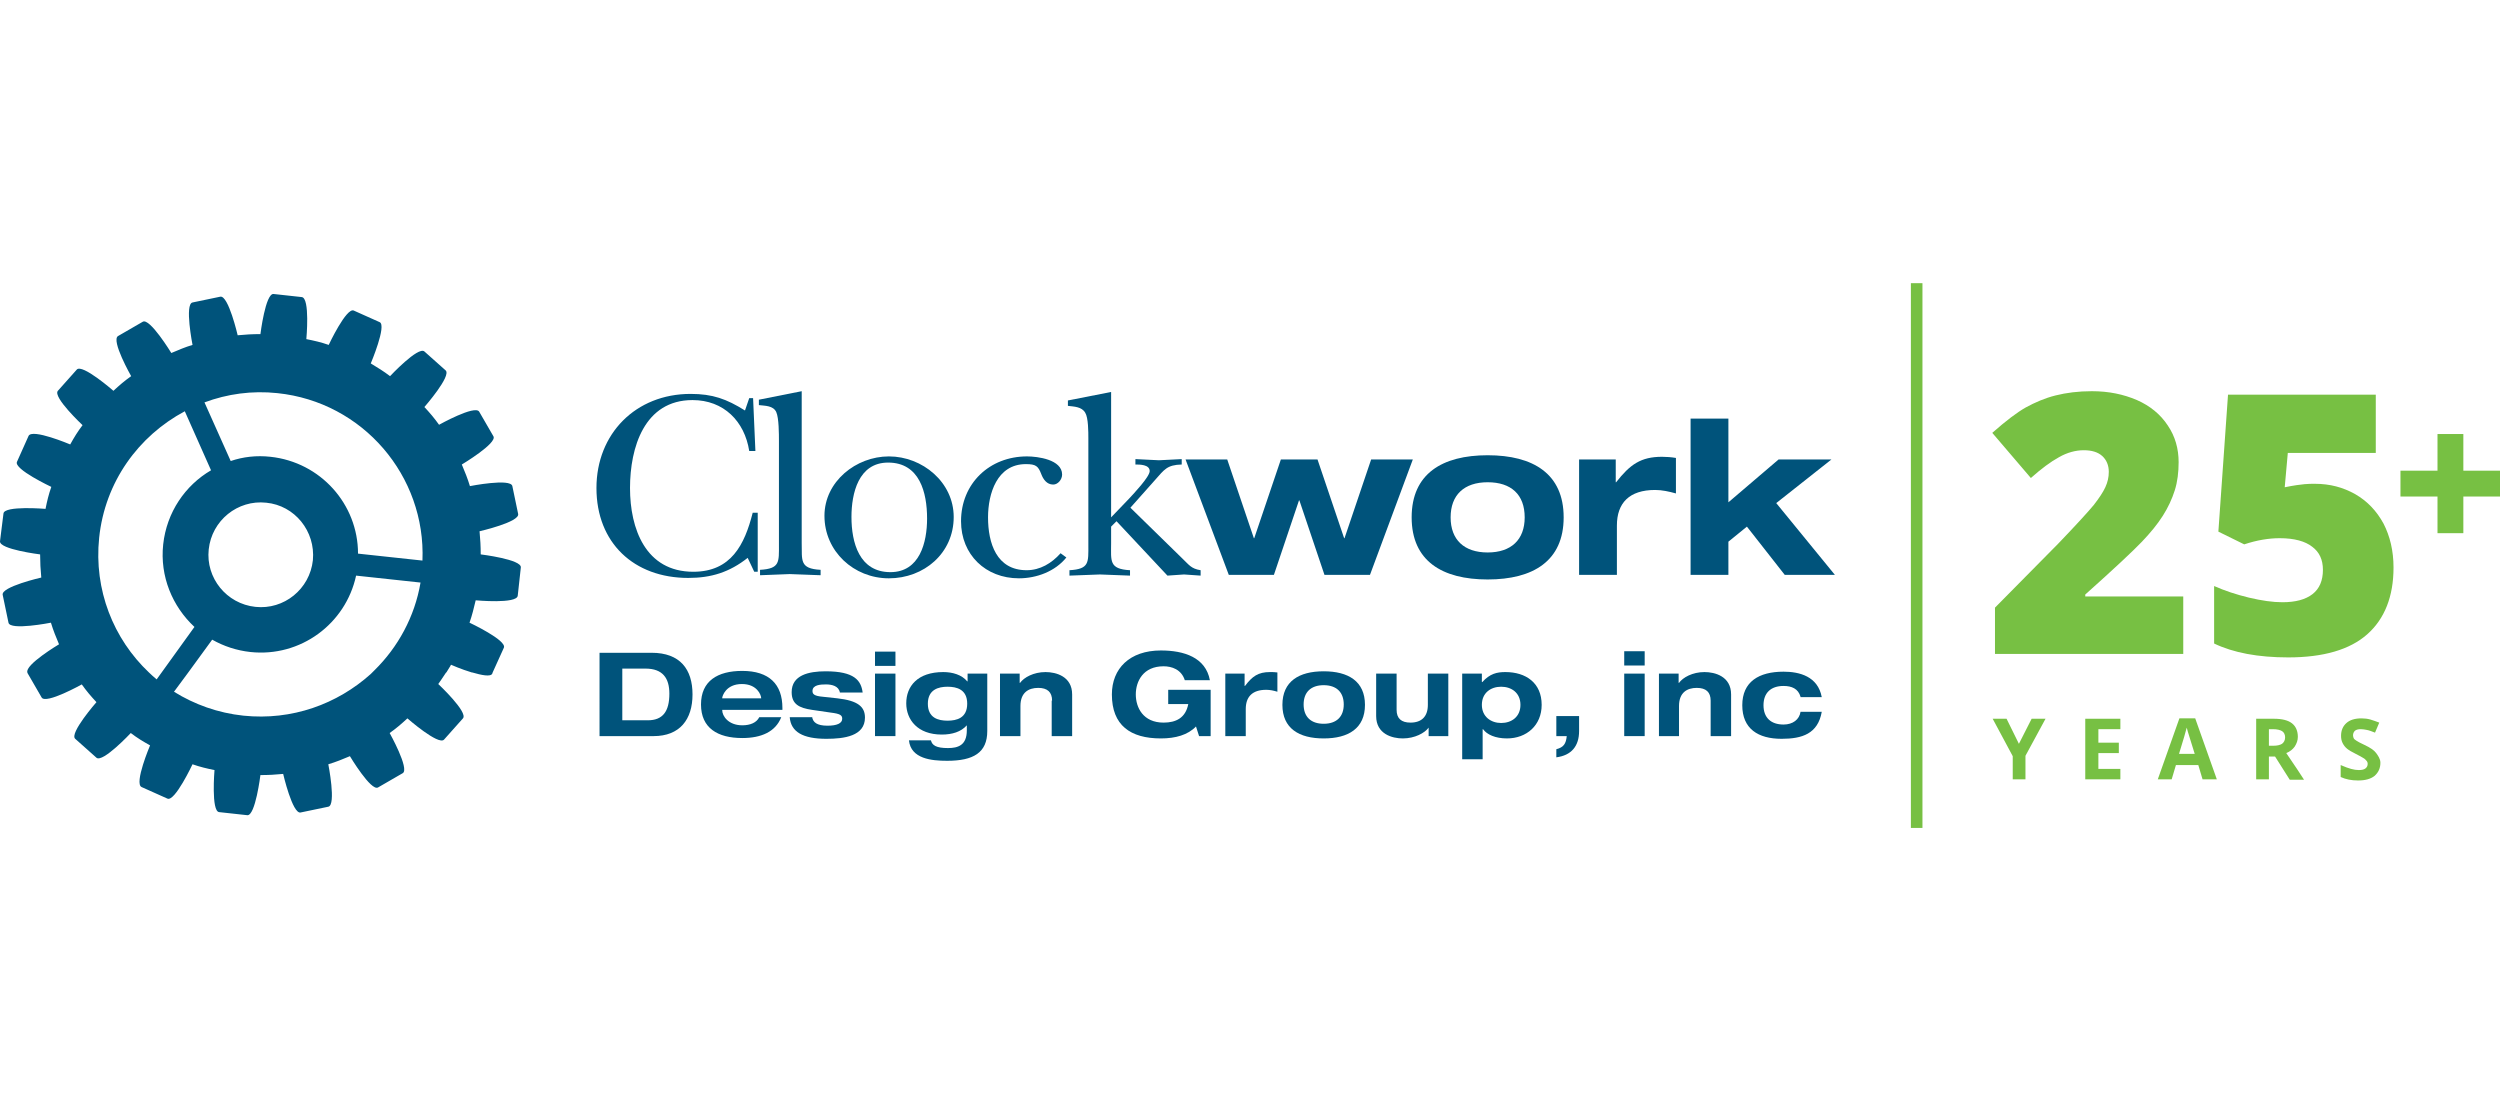 <?xml version="1.0" encoding="utf-8"?>
<!-- Generator: Adobe Illustrator 25.1.0, SVG Export Plug-In . SVG Version: 6.00 Build 0)  -->
<svg version="1.1" id="Layer_1" xmlns="http://www.w3.org/2000/svg" xmlns:xlink="http://www.w3.org/1999/xlink" x="0px" y="0px"
	 width="648px" height="288px" viewBox="0 0 648 288" style="enable-background:new 0 0 648 288;" xml:space="preserve">
<style type="text/css">
	.st0{fill:#00537B;}
	.st1{fill-rule:evenodd;clip-rule:evenodd;fill:#00537B;}
	.st2{fill:none;stroke:#77C043;stroke-width:3;stroke-miterlimit:10;}
	.st3{fill:#77C043;}
</style>
<g>
	<path class="st0" d="M194.2,103.2h1l0.6,13.7h-1.6c-1.2-7.7-6.6-13.2-14.7-13.2c-12.5,0-16.2,12.3-16.2,22.8
		c0,10.5,4,21.7,16.4,21.7c9.8,0,13.3-7,15.4-15.3h1.3v15.3h-0.9l-1.7-3.6c-4.7,3.7-9.4,5.2-15.4,5.2c-14.1,0-23.8-9.1-23.8-23.3
		c0-14.1,10.2-24.4,24.4-24.4c5.7,0,9.3,1.3,14.1,4.3L194.2,103.2L194.2,103.2z"/>
	<path class="st0" d="M207.8,140.7c0.1,4.6-0.6,6.7,4.9,7v1.4c-2.7-0.1-5.4-0.2-8-0.3c-2.6,0.1-5.1,0.2-7.7,0.3v-1.4
		c5.2-0.3,4.9-2,4.9-6.6v-26.8c0-1.7,0-6-0.7-7.5c-0.8-1.7-2.9-1.6-4.5-1.8v-1.4l11.1-2.2V140.7L207.8,140.7z"/>
	<path class="st0" d="M247.2,134c0,9.4-7.7,15.9-16.8,15.9c-9.1,0-16.7-7-16.7-16.2c0-8.9,8.2-15.4,16.7-15.4
		C239.1,118.3,247.2,125,247.2,134L247.2,134z M220.7,134c0,6.6,2,14.3,10.1,14.3c7.6,0,9.5-7.7,9.5-13.9c0-6.7-1.9-14.5-10.1-14.5
		C222.5,119.9,220.7,127.9,220.7,134L220.7,134z"/>
	<path class="st0" d="M276.4,144.5c-2.9,3.6-7.7,5.4-12.3,5.4c-8.6,0-15-6.1-15-14.8c0-9.8,7.4-16.8,17.1-16.8
		c2.7,0,9.1,0.8,9.1,4.7c0,1.3-1.1,2.6-2.3,2.6c-1.7,0-2.6-1.4-3.1-2.7c-0.8-2.1-1.4-2.6-4-2.6c-7.5,0-9.8,7.7-9.8,13.8
		c0,6.7,2.2,13.7,10,13.7c3.5,0,6.5-1.8,8.8-4.4L276.4,144.5L276.4,144.5z"/>
	<path class="st0" d="M288,134.1l4.7-4.9c1.1-1.2,5.3-5.6,5.3-7.1c0-1.7-2.6-1.7-3.7-1.7v-1.4c2,0.1,4.1,0.2,6.1,0.3
		c2-0.1,4-0.2,5.9-0.3v1.4c-3.8,0.1-4.5,1.3-6.9,4l-6.4,7.2l13.4,13.1c1.8,1.7,2.3,2.7,4.8,3.1v1.4c-1.4-0.1-2.9-0.2-4.3-0.3
		c-1.5,0.1-2.9,0.2-4.3,0.3l-13.2-14.1l-1.4,1.4v4.3c0,4.6-0.6,6.7,4.9,7v1.4c-2.6-0.1-5.2-0.2-7.8-0.3c-2.6,0.1-5.2,0.2-7.9,0.3
		v-1.4c5.2-0.3,4.9-2,4.9-6.6v-27.6c0-1.6,0-5.3-0.8-6.6c-0.9-1.6-2.9-1.6-4.5-1.8v-1.4l11.2-2.2V134.1L288,134.1z"/>
	<polygon class="st0" points="307.3,119.1 318.1,119.1 325,139.5 325.1,139.5 332,119.1 341.5,119.1 348.4,139.5 348.5,139.5 
		355.4,119.1 366.2,119.1 355.1,149 343.3,149 336.8,129.7 336.7,129.7 330.2,149 318.5,149 307.3,119.1 	"/>
	<path class="st0" d="M385.6,118c11.8,0,19.7,4.8,19.7,16.1c0,11.3-7.9,16.1-19.7,16.1c-11.8,0-19.7-4.8-19.7-16.1
		C365.9,122.8,373.8,118,385.6,118L385.6,118z M385.6,143.2c6.1,0,9.6-3.3,9.6-9.1c0-5.9-3.5-9.1-9.6-9.1c-6.1,0-9.6,3.3-9.6,9.1
		C376,139.9,379.5,143.2,385.6,143.2L385.6,143.2z"/>
	<path class="st0" d="M409.3,119.1h9.5v5.9h0.1c3.6-4.6,6.4-6.6,11.9-6.6c1.1,0,2.5,0.1,3.6,0.3v9.2c-1.8-0.5-3.6-0.9-5.4-0.9
		c-6.7,0-9.9,3.4-9.9,9.2V149h-9.8V119.1L409.3,119.1z"/>
	<polygon class="st0" points="438.2,108.5 448,108.5 448,130.2 461,119.1 474.7,119.1 460.4,130.4 475.6,149 462.6,149 452.8,136.5 
		448,140.4 448,149 438.2,149 438.2,108.5 	"/>
	<path class="st0" d="M155.5,169.2h13.4c7.4,0,10.6,4.3,10.6,10.8c0,6.5-3.3,10.8-10.1,10.8h-14V169.2L155.5,169.2z M161.4,186.7
		h6.5c3.9,0,5.6-2.3,5.6-6.9c0-4-1.7-6.5-6.2-6.5h-6V186.7L161.4,186.7z"/>
	<path class="st0" d="M202.5,185.9c-1.5,3.8-5.2,5.4-10.1,5.4c-6.4,0-10.7-2.6-10.7-8.7c0-6.1,4.3-8.7,10.7-8.7
		c7,0,10.4,3.5,10.4,9.6v0.5h-15.6v0.1c0,1.5,1.6,3.9,5.2,3.9c2.1,0,3.7-0.7,4.4-2.1H202.5L202.5,185.9z M197.3,181L197.3,181
		c0-0.9-1.1-3.7-5-3.7c-4.2,0-5.1,3.2-5.1,3.6v0.1H197.3L197.3,181z"/>
	<path class="st0" d="M210.5,185.8c0.2,1.4,1.2,2.3,4,2.3c2.4,0,3.8-0.6,3.8-1.8c0-0.9-0.5-1.3-3-1.6l-4.8-0.7
		c-3.4-0.5-5.3-1.5-5.3-4.6c0-4.4,4.4-5.4,8.8-5.4c7.5,0,9.2,2.4,9.6,5.5h-5.9c-0.3-1.7-2.1-2.1-3.6-2.1c-1.4,0-3.5,0.1-3.5,1.7
		c0,0.8,0.4,1.3,2.7,1.5l3.7,0.4c5.4,0.6,7.2,2.2,7.2,5c0,4.8-5.4,5.5-10,5.5c-6.1,0-9.2-1.8-9.5-5.6H210.5L210.5,185.8z"/>
	<path class="st0" d="M226.8,172.6h5.3v-3.7h-5.3V172.6L226.8,172.6z M226.8,190.8h5.3v-16.2h-5.3V190.8L226.8,190.8z"/>
	<path class="st0" d="M250.8,174.6h5.1v14.9c0,5.6-3.6,7.7-10.4,7.7c-4,0-9.4-0.5-9.9-5.3h5.7c0.3,1.3,1.4,2,4.4,2
		c2.6,0,4.9-0.7,4.9-4.6V188c-1.5,1.7-3.8,2.4-6.5,2.4c-6.3,0-9.2-3.9-9.2-8.1c0-4.4,2.9-8.1,9.6-8.1c2.4,0,4.8,0.7,6.2,2.4h0.1
		V174.6L250.8,174.6z M245.6,186.8c2.4,0,5.1-0.7,5.1-4.4c0-3.7-2.7-4.4-5.1-4.4c-2.3,0-5.1,0.7-5.1,4.4
		C240.5,186.1,243.2,186.8,245.6,186.8L245.6,186.8z"/>
	<path class="st0" d="M272.7,181.6c0-2.2-1.2-3.3-3.6-3.3c-2.5,0-4.6,1.2-4.6,4.7v7.8h-5.3v-16.2h5.1v2.4h0.1c1-1.4,3.5-2.8,6.6-2.8
		c2.7,0,6.9,1.1,6.9,5.8v10.8h-5.3V181.6L272.7,181.6z"/>
	<path class="st0" d="M302.8,178.8h11v12h-3l-0.8-2.5c-2.1,2.2-5.3,3.1-9.1,3.1c-7.9,0-12.7-3.4-12.7-11.4c0-6.7,4.6-11.4,12.7-11.4
		c6,0,11.6,1.8,12.7,7.7h-6.5c-0.9-2.8-3.4-3.6-5.5-3.6c-5.3,0-7.2,3.9-7.2,7.3c0,3.4,1.9,7.3,7.2,7.3c3.2,0,5.7-1.2,6.4-4.8h-5.2
		V178.8L302.8,178.8z"/>
	<path class="st0" d="M317.5,174.6h5.1v3.2h0.1c1.9-2.5,3.4-3.6,6.5-3.6c0.6,0,1.3,0,1.9,0.1v5c-1-0.3-1.9-0.5-2.9-0.5
		c-3.6,0-5.3,1.8-5.3,5v7h-5.3V174.6L317.5,174.6z"/>
	<path class="st0" d="M343.1,174c6.4,0,10.7,2.6,10.7,8.7c0,6.1-4.3,8.7-10.7,8.7c-6.4,0-10.7-2.6-10.7-8.7
		C332.4,176.6,336.7,174,343.1,174L343.1,174z M343.1,187.6c3.3,0,5.2-1.8,5.2-5c0-3.2-1.9-5-5.2-5c-3.3,0-5.2,1.8-5.2,5
		C337.9,185.8,339.8,187.6,343.1,187.6L343.1,187.6z"/>
	<path class="st0" d="M370.3,188.6L370.3,188.6c-1,1.4-3.6,2.8-6.7,2.8c-2.7,0-6.9-1.1-6.9-5.8v-11h5.3v9.4c0,2.2,1.2,3.3,3.6,3.3
		c2.9,0,4.5-1.6,4.5-4.6v-8.1h5.3v16.2h-5.1V188.6L370.3,188.6z"/>
	<path class="st0" d="M379,174.6h5.1v2.2h0.1c2-2.2,3.8-2.6,6-2.6c5.3,0,9.4,2.8,9.4,8.5c0,5.3-3.9,8.7-9,8.7c-3,0-5.2-1-6.2-2.4
		h-0.1v7.8H379V174.6L379,174.6z M389.1,187.4c2.7,0,5-1.6,5-4.7c0-3.1-2.3-4.7-5-4.7c-2.7,0-5,1.6-5,4.7
		C384.1,185.8,386.5,187.4,389.1,187.4L389.1,187.4z"/>
	<path class="st0" d="M403.4,190.8h2.7c-0.2,2-0.8,2.9-2.7,3.4v2.1c3.9-0.5,5.9-2.9,5.9-6.8v-3.9h-5.9V190.8L403.4,190.8z"/>
	<path class="st0" d="M421,168.8h5.3v3.7H421V168.8L421,168.8z M421,174.6h5.3v16.2H421V174.6L421,174.6z"/>
	<path class="st0" d="M443.4,181.6c0-2.2-1.2-3.3-3.6-3.3c-2.5,0-4.6,1.2-4.6,4.7v7.8H430v-16.2h5.1v2.4h0.1c1-1.4,3.5-2.8,6.6-2.8
		c2.7,0,6.9,1.1,6.9,5.8v10.8h-5.3V181.6L443.4,181.6z"/>
	<path class="st0" d="M466.7,180.6c-0.6-2.1-2.3-2.8-4.4-2.8c-3.3,0-5.2,1.8-5.2,5c0,3.2,1.9,5,5.2,5c2.4,0,4.1-1.3,4.4-3.3h5.5
		c-1,5.7-5.1,7-10.4,7c-6.1,0-10.2-2.6-10.2-8.7c0-6.1,4.3-8.7,10.7-8.7c4.1,0,8.9,1.2,9.9,6.6H466.7L466.7,180.6z"/>
	<path class="st1" d="M124.6,143.7c0-2.1-0.1-3.9-0.3-6c0,0,10.5-2.4,10-4.5l-1.5-7.2c-0.4-2.1-11,0-11,0c-0.6-2-1.3-3.7-2.1-5.6
		c0,0,9.2-5.5,8.2-7.3l-3.7-6.4c-1.1-1.8-10.4,3.4-10.4,3.4c-1.2-1.7-2.4-3.1-3.8-4.6c0,0,7.1-8.1,5.5-9.5l-5.5-4.9
		c-1.6-1.4-8.9,6.4-8.9,6.4c-1.7-1.3-3.2-2.2-5-3.3c0,0,4.2-9.9,2.3-10.7l-6.7-3c-1.9-0.9-6.5,8.9-6.5,8.9c-2-0.7-3.8-1.1-5.8-1.5
		c0,0,1-10.7-1.2-10.9l-7.3-0.8c-2.1-0.2-3.4,10.4-3.4,10.4c-2.1,0-3.8,0.1-5.9,0.3c0,0-2.4-10.4-4.5-10l-7.2,1.5
		c-2.1,0.4,0,11,0,11c-2,0.6-3.6,1.3-5.5,2.1c0,0-5.6-9.2-7.4-8.1l-6.4,3.7C28.7,88.2,34,97.5,34,97.5c-1.7,1.2-3.1,2.4-4.6,3.8
		c0,0-8.1-7.1-9.5-5.5l-4.9,5.5c-1.4,1.6,6.4,8.9,6.4,8.9c-1.3,1.7-2.2,3.2-3.2,5c0,0-9.9-4.2-10.8-2.2l-3,6.7
		c-0.9,1.9,8.9,6.5,8.9,6.5c-0.7,2-1.1,3.7-1.5,5.7c0,0-10.7-0.9-10.9,1.2L0,140.3c-0.2,2.1,10.4,3.4,10.4,3.4c0,2.1,0.1,3.9,0.3,6
		c0,0-10.5,2.4-10,4.5l1.5,7.2c0.4,2.1,11,0,11,0c0.6,2,1.3,3.7,2.1,5.6c0,0-8.9,5.3-8.2,7.3v0c0,0,0,0,0,0.1l3.7,6.4
		c1.1,1.8,10.4-3.4,10.4-3.4c1.2,1.7,2.4,3.1,3.8,4.6c0,0-7.1,8.1-5.5,9.5l5.5,4.9c1.6,1.4,8.9-6.4,8.9-6.4c1.7,1.3,3.2,2.2,5,3.2
		c0,0-4.2,9.9-2.2,10.8l6.7,3c1.9,0.9,6.5-8.9,6.5-8.9c2,0.7,3.7,1.1,5.7,1.5c0,0-0.9,10.7,1.2,10.9l7.3,0.8
		c2.1,0.2,3.4-10.4,3.4-10.4c2.1,0,3.9-0.1,5.9-0.3c0,0,2.4,10.4,4.5,10l7.2-1.5c2.1-0.4,0-11,0-11c2-0.6,3.7-1.3,5.6-2.1
		c0,0,5.5,9.2,7.3,8.1l6.4-3.7c1.8-1.1-3.4-10.4-3.4-10.4c1.7-1.2,3.1-2.4,4.6-3.8c0,0,8.1,7.1,9.5,5.5l4.9-5.5
		c1.4-1.6-6.4-8.9-6.4-8.9c0.6-0.8,1-1.5,1.5-2.2h0l0.4-0.6c0.1-0.1,0.1-0.2,0.2-0.2h0l0.8-1.3h0c0.1-0.2,0.3-0.4,0.4-0.7
		c0,0,2.7,1.2,5.4,2h0.1c2.4,0.7,4.8,1.2,5.2,0.3l0.1-0.3l2.9-6.4c0.9-1.9-8.9-6.5-8.9-6.5c0.7-2,1.1-3.7,1.6-5.8
		c0,0,10.7,1,10.9-1.2l0.8-7.3C135.3,145,124.6,143.7,124.6,143.7z M71.9,101.9c22.2,2.3,38.5,21.5,37.6,43.4l-16.7-1.8
		c0-12.8-9.7-23.7-22.7-25.1c-3.6-0.4-7.1,0-10.3,1.1L53,104.3C58.9,102.1,65.3,101.2,71.9,101.9z M81.1,145.2
		c-0.8,7.5-7.5,12.9-14.9,12.1c-7.5-0.8-12.9-7.5-12.1-14.9c0.8-7.5,7.5-12.9,14.9-12.1C76.4,131,81.8,137.7,81.1,145.2z
		 M41.9,174.3l-1.3,1.8c-0.7-0.6-1.4-1.2-2-1.8h0c-9.2-8.7-14.3-21.4-12.9-34.9c1.5-14.5,10.2-26.4,22.2-32.8l6.8,15.3
		c-6.7,3.9-11.5,10.9-12.4,19.2c-0.9,8.3,2.4,16.1,8.1,21.4L41.9,174.3z M63.1,185.5c-6.6-0.7-12.7-2.9-18-6.2l3.7-5l6.2-8.5
		c3,1.7,6.3,2.8,9.9,3.2c13,1.4,24.7-7.3,27.4-19.8l16.7,1.8c-1.5,8.9-5.9,16.8-11.9,22.7l-1,1C87.4,182.5,75.7,186.8,63.1,185.5z"
		/>
</g>
<line class="st2" x1="496.8" y1="73.4" x2="496.8" y2="214.6"/>
<g>
	<path class="st3" d="M565.9,169.5h-48.8v-12l16.4-16.6c4.7-4.9,7.8-8.3,9.2-10c1.4-1.8,2.4-3.3,3-4.6c0.6-1.3,0.9-2.6,0.9-4
		c0-1.7-0.6-3.1-1.7-4.1c-1.1-1-2.7-1.5-4.8-1.5c-2.1,0-4.3,0.6-6.4,1.8c-2.2,1.2-4.6,3-7.3,5.4l-10-11.7c3.5-3.1,6.4-5.3,8.7-6.6
		c2.4-1.3,4.9-2.4,7.7-3.1c2.8-0.7,5.9-1.1,9.4-1.1c4.4,0,8.2,0.8,11.7,2.3c3.4,1.5,6.1,3.7,8,6.6c1.9,2.8,2.8,6,2.8,9.5
		c0,2.6-0.3,5.1-1,7.3c-0.7,2.2-1.7,4.4-3.1,6.6c-1.4,2.2-3.2,4.4-5.5,6.8c-2.3,2.4-7.1,6.9-14.6,13.6v0.5h25.4V169.5z"/>
	<path class="st3" d="M600,125.4c3.9,0,7.3,0.9,10.5,2.7c3.1,1.8,5.5,4.3,7.3,7.6c1.7,3.3,2.6,7.1,2.6,11.4c0,7.5-2.3,13.3-6.8,17.3
		c-4.5,4-11.4,6-20.5,6c-7.8,0-14.2-1.2-19.2-3.6v-14.9c2.7,1.2,5.7,2.2,9,3c3.4,0.8,6.2,1.2,8.7,1.2c3.4,0,6-0.7,7.8-2.1
		c1.8-1.4,2.7-3.5,2.7-6.3c0-2.6-0.9-4.6-2.8-6c-1.8-1.4-4.6-2.2-8.4-2.2c-2.8,0-5.9,0.5-9.2,1.6l-6.7-3.3l2.5-35.5h38.3v15.1H593
		l-0.8,8.9c2.4-0.5,4.1-0.7,5.1-0.8C598.2,125.4,599.2,125.4,600,125.4z"/>
</g>
<g>
	<path class="st3" d="M523.3,192.8l3.3-6.5h3.6l-5.2,9.6v6.1h-3.3v-6l-5.2-9.7h3.6L523.3,192.8z"/>
	<path class="st3" d="M549.6,202h-9.1v-15.7h9.1v2.7h-5.7v3.5h5.3v2.7h-5.3v4.1h5.7V202z"/>
	<path class="st3" d="M570.9,202l-1.1-3.7H564l-1.1,3.7h-3.6l5.6-15.8h4.1l5.6,15.8H570.9z M568.9,195.5c-1.1-3.4-1.6-5.3-1.8-5.8
		c-0.1-0.4-0.2-0.8-0.3-1.1c-0.2,0.9-0.9,3.2-2,6.8H568.9z"/>
	<path class="st3" d="M588.1,196v6h-3.3v-15.7h4.6c2.1,0,3.7,0.4,4.7,1.2c1,0.8,1.5,2,1.5,3.5c0,0.9-0.3,1.7-0.8,2.5
		c-0.5,0.7-1.2,1.3-2.2,1.7c2.4,3.5,3.9,5.8,4.6,6.9h-3.7l-3.8-6H588.1z M588.1,193.3h1.1c1.1,0,1.8-0.2,2.3-0.5
		c0.5-0.4,0.8-0.9,0.8-1.7c0-0.7-0.3-1.3-0.8-1.6c-0.5-0.3-1.3-0.5-2.4-0.5h-1V193.3z"/>
	<path class="st3" d="M617,197.7c0,1.4-0.5,2.5-1.5,3.4c-1,0.8-2.4,1.2-4.3,1.2c-1.7,0-3.2-0.3-4.5-0.9v-3.1c1.1,0.5,2,0.8,2.7,1
		c0.7,0.2,1.4,0.3,2,0.3c0.7,0,1.3-0.1,1.7-0.4c0.4-0.3,0.6-0.7,0.6-1.2c0-0.3-0.1-0.6-0.3-0.8c-0.2-0.2-0.4-0.5-0.8-0.7
		c-0.3-0.2-1-0.6-2-1.1c-1-0.5-1.7-0.9-2.2-1.3c-0.5-0.4-0.9-0.9-1.2-1.5c-0.3-0.6-0.4-1.2-0.4-1.9c0-1.4,0.5-2.5,1.4-3.3
		c0.9-0.8,2.2-1.2,3.9-1.2c0.8,0,1.6,0.1,2.3,0.3c0.7,0.2,1.5,0.5,2.3,0.8l-1.1,2.6c-0.8-0.3-1.5-0.6-2.1-0.7
		c-0.5-0.1-1.1-0.2-1.6-0.2c-0.6,0-1.1,0.1-1.5,0.4c-0.3,0.3-0.5,0.7-0.5,1.2c0,0.3,0.1,0.6,0.2,0.8c0.1,0.2,0.4,0.4,0.7,0.6
		c0.3,0.2,1,0.6,2.1,1.1c1.5,0.7,2.5,1.4,3,2.1S617,196.7,617,197.7z"/>
</g>
<polygon class="st3" points="648,122 638.5,122 638.5,112.5 631.8,112.5 631.8,122 622.2,122 622.2,128.7 631.8,128.7 631.8,138.2 
	638.5,138.2 638.5,128.7 648,128.7 "/>
</svg>
